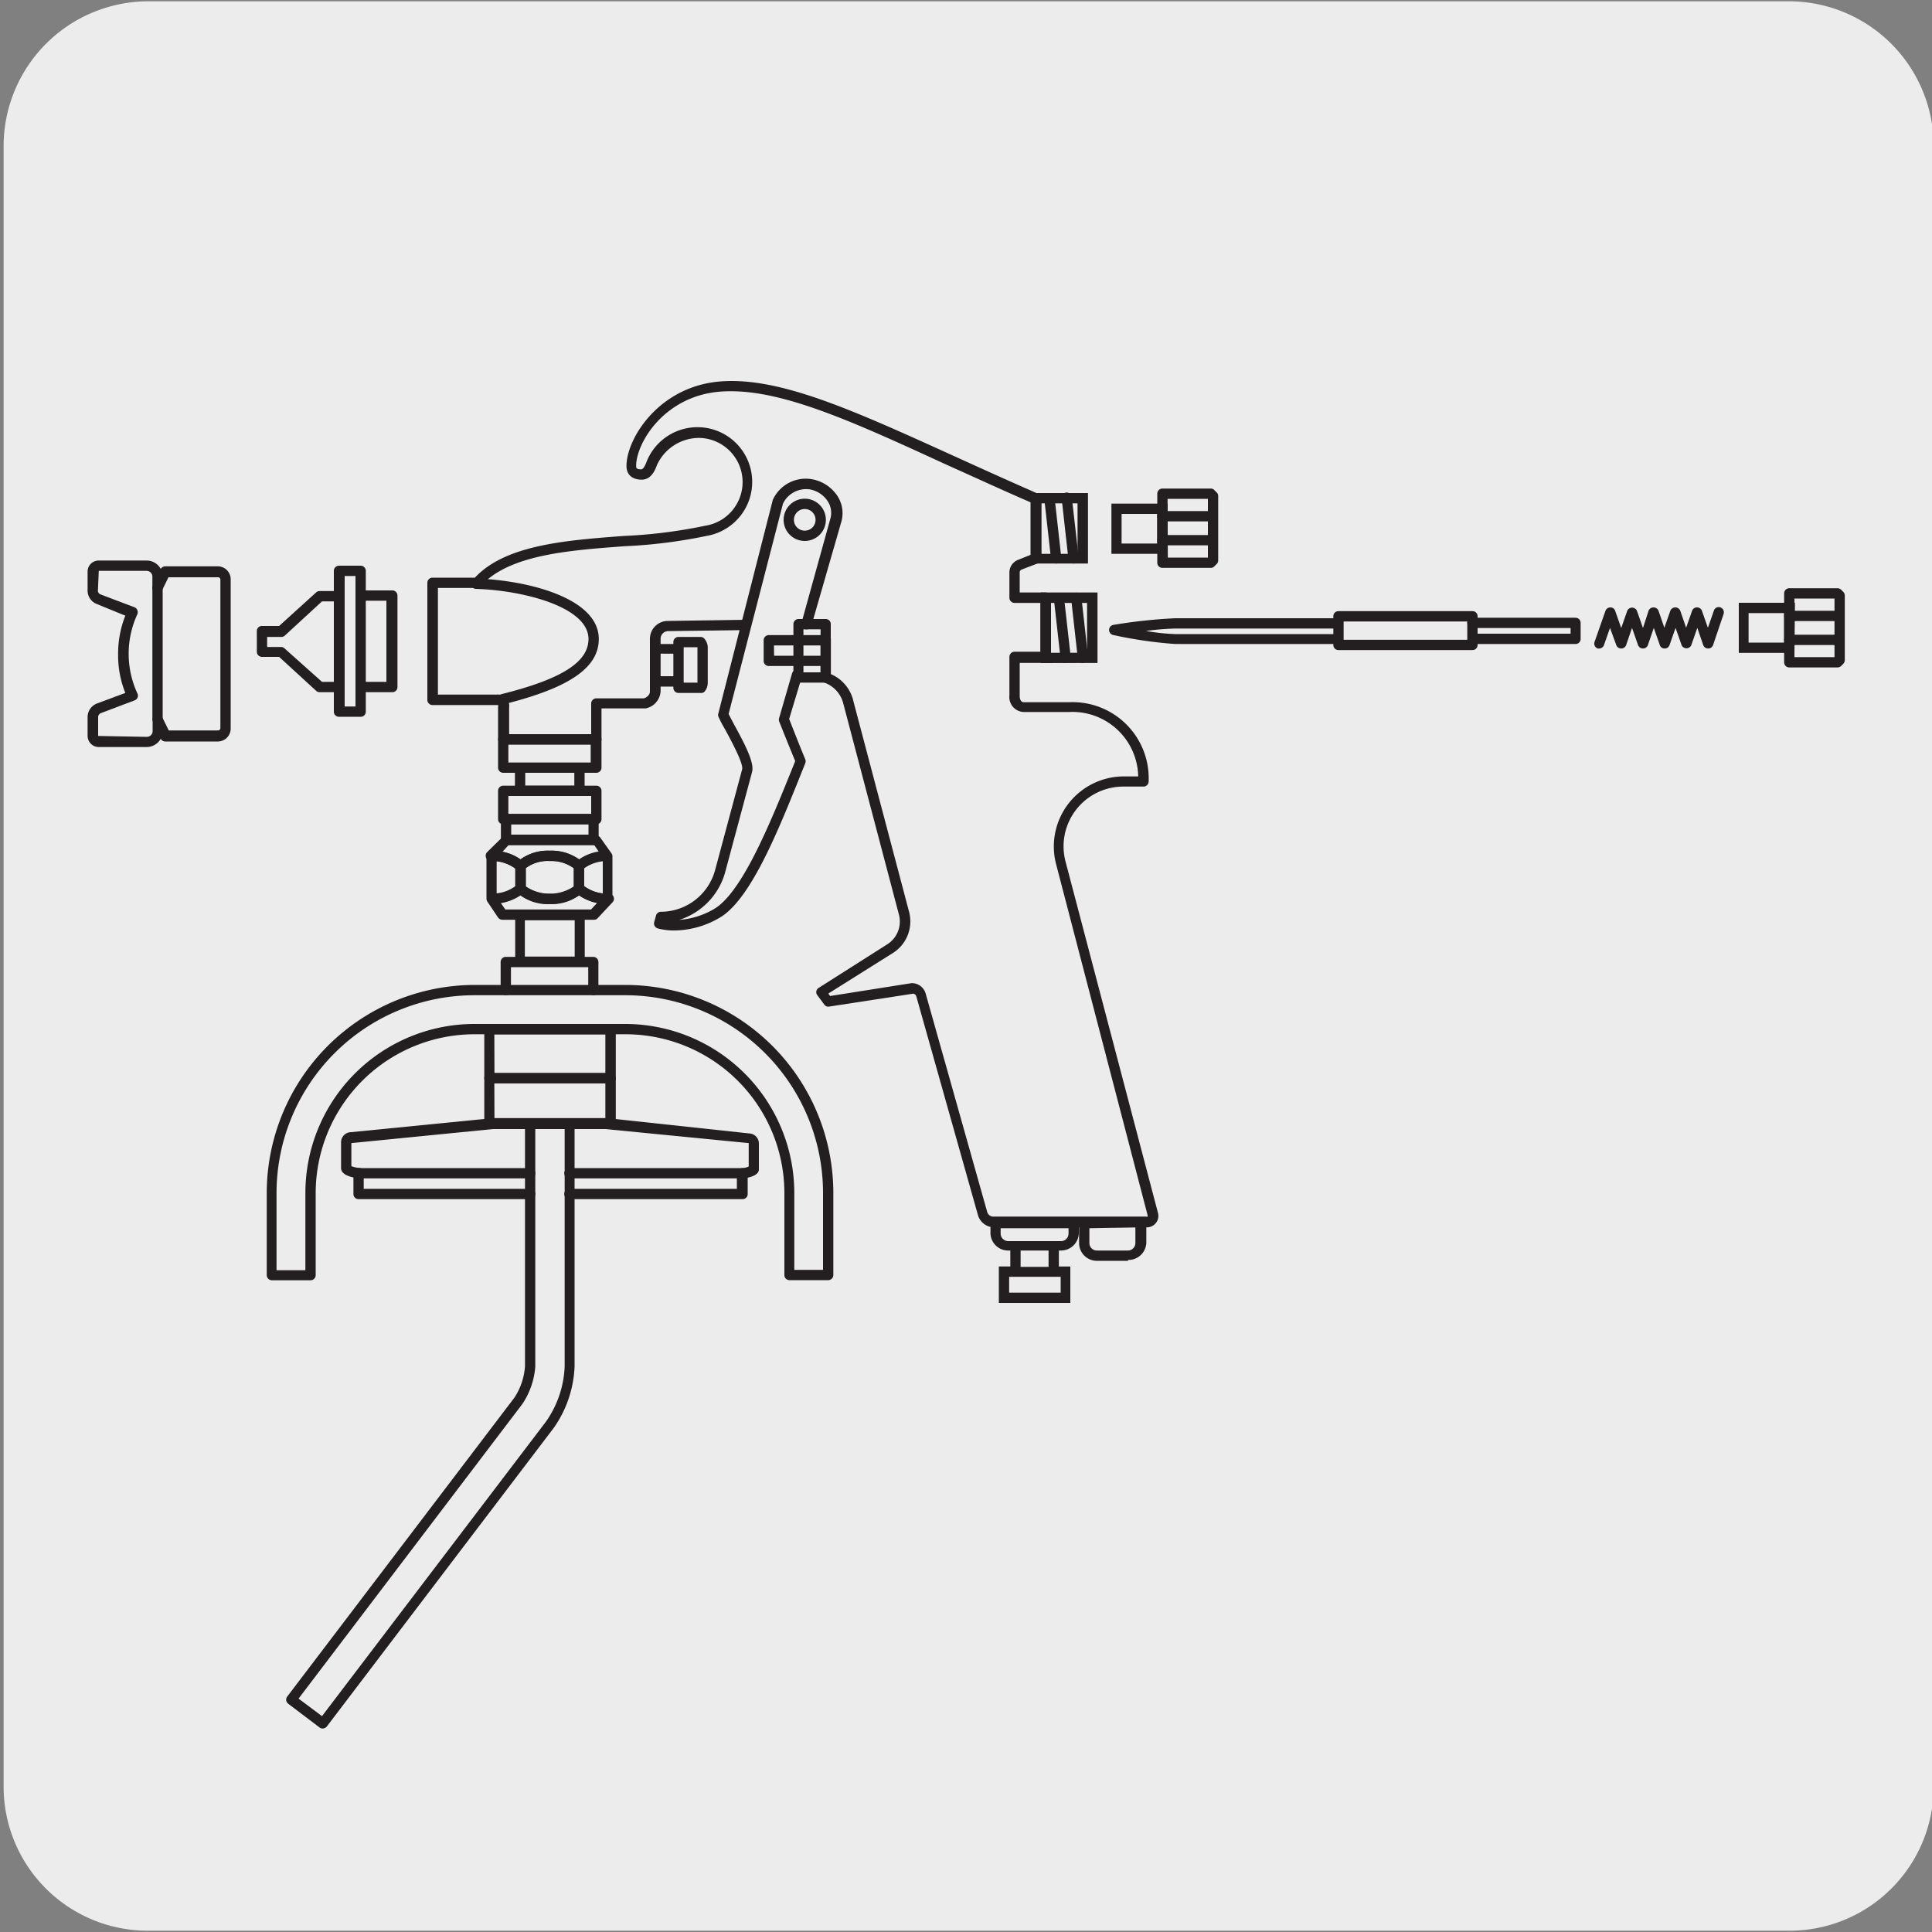 <svg xmlns="http://www.w3.org/2000/svg" xmlns:xlink="http://www.w3.org/1999/xlink" viewBox="0 0 150 150"><rect x="0" y="0" width="150" height="150" fill="#808080" stroke="none"/><defs><style>.cls-1{fill:none;}.cls-2{fill:#edecec;}.cls-3{clip-path:url(#clip-path);}.cls-4{clip-path:url(#clip-path-2);}.cls-5{fill:#231f20;}.cls-6{clip-path:url(#clip-path-3);}.cls-7{clip-path:url(#clip-path-4);}.cls-8{clip-path:url(#clip-path-5);}.cls-9{clip-path:url(#clip-path-6);}</style><clipPath id="clip-path"><rect class="cls-1" x="-696.23" y="-1029.37" width="195.31" height="167.61"/></clipPath><clipPath id="clip-path-2"><rect class="cls-1" x="-1308.61" y="-1276.58" width="1939.57" height="2456.78"/></clipPath><clipPath id="clip-path-3"><rect class="cls-1" x="-141.21" y="177.36" width="92.92" height="135.27"/></clipPath><clipPath id="clip-path-4"><rect class="cls-1" x="1" y="194.84" width="142.01" height="106.2"/></clipPath><clipPath id="clip-path-5"><rect class="cls-1" x="1702.46" y="330.07" width="140.62" height="168.96"/></clipPath><clipPath id="clip-path-6"><rect class="cls-1" x="164.19" y="155.66" width="175.62" height="191.37"/></clipPath></defs><title>14030-01</title><g id="Capa_2" data-name="Capa 2"><path class="cls-2" d="M11.53.1H138.84a11.25,11.25,0,0,1,11.29,11.21v127.4a11.19,11.19,0,0,1-11.19,11.19H11.47A11.19,11.19,0,0,1,.28,138.71h0V11.34A11.25,11.25,0,0,1,11.53.1Z"/></g><g id="Capa_3" data-name="Capa 3"><path class="cls-1" d="M25.05,133.8,22.62,132l17.64-23.21a5.49,5.49,0,0,0,.9-2.66V86.58h3.05v19.51a8.4,8.4,0,0,1-1.52,4.51Z"/><path class="cls-5" d="M25.05,134.2a.35.35,0,0,1-.24-.08l-2.43-1.84a.42.42,0,0,1-.16-.27.43.43,0,0,1,.08-.29l17.64-23.21a5.1,5.1,0,0,0,.82-2.42V87.26a.4.4,0,0,1,.4-.4h3.05a.4.4,0,0,1,.4.4v18.83a8.89,8.89,0,0,1-1.6,4.75L25.37,134.05A.41.41,0,0,1,25.05,134.2Zm-1.87-2.32L25,133.24l17.4-22.88a8,8,0,0,0,1.44-4.27V87.66H41.56v18.43a6,6,0,0,1-1,2.91Z"/><rect class="cls-1" x="27.84" y="91.09" width="29.82" height="1.61"/><path class="cls-5" d="M57.65,93.1H44.21a.4.4,0,1,1,0-.8h13v-.81h-13a.4.4,0,1,1,0-.8H57.65a.39.39,0,0,1,.4.4V92.7A.39.39,0,0,1,57.65,93.1Z"/><path class="cls-5" d="M41.16,93.1H27.84a.39.39,0,0,1-.4-.4V91.09a.39.39,0,0,1,.4-.4H41.16a.4.4,0,1,1,0,.8H28.24v.81H41.16a.4.4,0,1,1,0,.8Z"/><path class="cls-1" d="M58.14,91.09a.38.38,0,0,0,.39-.39v-2a.38.38,0,0,0-.39-.39"/><path class="cls-1" d="M58.14,88.36,47.08,87.27h-8.8L27.22,88.36a.38.38,0,0,0-.39.39v2a.38.38,0,0,0,.39.39"/><path class="cls-5" d="M57.66,91.49a.39.39,0,0,1-.4-.39.41.41,0,0,1,.4-.41,1.62,1.62,0,0,0,.47-.12V88.75L47,87.66H38.28l-11,1.09,0,1.79a2.29,2.29,0,0,0,.61.14.4.4,0,0,1,.4.4.39.39,0,0,1-.4.4s-1.41-.08-1.41-.79v-2a.79.79,0,0,1,.79-.79l11-1.09h8.84L58.18,88h0a.78.78,0,0,1,.74.79v2C58.93,91.35,57.82,91.49,57.66,91.49Z"/><path class="cls-5" d="M83.1,101.16H77.55V98.33h.89V97.09h-.17a1.37,1.37,0,0,1-1.37-1.38V94.49h6.86v1.22a1.38,1.38,0,0,1-1.38,1.38h-.17v1.24h.89Zm-4.75-.8h4V99.13h-4Zm.89-2h2.17V97.09H79.24Zm-1.55-3v.42a.59.59,0,0,0,.58.58h4.11a.58.58,0,0,0,.58-.58v-.42Zm9.89,2.53H85.16a1.38,1.38,0,0,1-1.38-1.39V94.49H89v1.94A1.38,1.38,0,0,1,87.58,97.82Zm-3-2.53v1.14a.58.58,0,0,0,.58.59h2.42a.58.58,0,0,0,.57-.59V95.29Z"/><path class="cls-5" d="M124.18,50.35a.3.3,0,0,1-.13,0,.4.4,0,0,1-.25-.51l.85-2.42a.4.4,0,0,1,.38-.26h0a.38.38,0,0,1,.37.26l.47,1.34.47-1.34a.41.41,0,0,1,.75,0l.47,1.34L128,47.4a.42.42,0,0,1,.76,0l.46,1.34.47-1.34a.42.42,0,0,1,.76,0l.46,1.34.47-1.34a.41.41,0,0,1,.75,0l.47,1.34.47-1.34a.39.39,0,0,1,.51-.24.41.41,0,0,1,.24.51L133,50.09a.4.4,0,0,1-.38.26h0a.4.4,0,0,1-.38-.26l-.46-1.34-.47,1.34a.41.41,0,0,1-.75,0l-.47-1.34-.47,1.34a.39.39,0,0,1-.38.26h0a.38.38,0,0,1-.37-.26l-.47-1.34-.46,1.34a.4.4,0,0,1-.38.26h0a.4.4,0,0,1-.38-.26l-.47-1.34-.46,1.34a.4.4,0,0,1-.38.26h0a.4.4,0,0,1-.38-.26L125,48.75l-.47,1.34A.4.4,0,0,1,124.18,50.35Z"/><path class="cls-5" d="M54.39,53.8H52.68a.4.4,0,0,1-.4-.4V49.85a.4.4,0,0,1,.4-.4h1.71a.39.39,0,0,1,.29.13,1.06,1.06,0,0,1,.27.72V53a1.06,1.06,0,0,1-.27.72A.39.39,0,0,1,54.39,53.8ZM53.08,53h1.07V50.25H53.08Z"/><path class="cls-5" d="M52.68,53.29H51.14V52.5h1.54Zm0-2.54H50.89V50h1.79Z"/><rect class="cls-5" x="50.89" y="52.5" width="1.79" height="0.8"/><path class="cls-5" d="M39,54.69a.39.39,0,0,1-.38-.3.4.4,0,0,1,.29-.49c4.69-1.17,6.78-2.49,6.78-4.29,0-2.5-5.11-3.78-8.75-3.89a.4.4,0,0,1-.38-.42.37.37,0,0,1,.41-.38c3.83.11,9.52,1.46,9.52,4.69,0,2.23-2.28,3.8-7.39,5.07Z"/><path class="cls-5" d="M46.06,71.41H39a.43.43,0,0,1-.33-.17L37.84,70a.41.41,0,0,1-.07-.22V66.45a.39.39,0,0,1,.4-.4,3.83,3.83,0,0,1,2.53.89.45.45,0,0,1,.12.29v1.6a2.92,2.92,0,0,0,1.86.56,2.69,2.69,0,0,0,2-.66.46.46,0,0,1,.29-.13.45.45,0,0,1,.29.12,3,3,0,0,0,2,.67.39.39,0,0,1,.29.67l-1.14,1.22A.39.39,0,0,1,46.06,71.41Zm-6.83-.8h6.66l.47-.51a3.83,3.83,0,0,1-1.4-.58,4.2,4.2,0,0,1-4.55,0,3.9,3.9,0,0,1-1.52.6Zm-.67-3.74v2.49A3,3,0,0,0,40,68.81V67.42A3,3,0,0,0,38.56,66.87Z"/><path class="cls-5" d="M42.68,70.19a3.47,3.47,0,0,1-2.56-.92l-.1-.12V67.08l.1-.12a3.54,3.54,0,0,1,2.56-.91,3.58,3.58,0,0,1,2.57.91l.1.12v2.07l-.1.12A3.51,3.51,0,0,1,42.68,70.19Zm-1.86-1.37a3.34,3.34,0,0,0,3.73,0V67.41a2.92,2.92,0,0,0-1.87-.56,2.86,2.86,0,0,0-1.86.56Z"/><path class="cls-5" d="M47.2,70.19a3.81,3.81,0,0,1-2.53-.9.45.45,0,0,1-.12-.29V67.41a2.93,2.93,0,0,0-1.87-.56,2.74,2.74,0,0,0-2,.65.39.39,0,0,1-.28.13.42.42,0,0,1-.29-.11,3,3,0,0,0-2-.67.41.41,0,0,1-.3-.68L39,65a.43.43,0,0,1,.3-.13h7a.38.38,0,0,1,.32.18l.86,1.21a.41.41,0,0,1,.07.22v3.36A.4.4,0,0,1,47.2,70.19Zm-1.85-1.38a3,3,0,0,0,1.45.55V66.87a3,3,0,0,0-1.45.55Zm-2.67-2.76a3.78,3.78,0,0,1,2.28.67,3.67,3.67,0,0,1,1.52-.61l-.34-.49H39.48l-.47.51a3.65,3.65,0,0,1,1.4.59A3.74,3.74,0,0,1,42.68,66.05Z"/><path class="cls-5" d="M46.07,77.27h0a.4.4,0,0,1-.4-.41V75.09h-6v1.78a.4.4,0,1,1-.8,0V74.69a.4.4,0,0,1,.4-.4H40V71.05a.4.4,0,0,1,.4-.4H45a.4.4,0,0,1,.4.4v3.24h.66a.45.45,0,0,1,.29.12.44.44,0,0,1,.11.29v2.17A.4.4,0,0,1,46.07,77.27Zm-5.32-3h3.87V71.45H40.75Zm5.33-8.67H39.29a.4.4,0,0,1-.4-.4V63.59a.4.4,0,0,1,.4-.4h6.79a.4.4,0,0,1,.4.4v1.63A.4.4,0,0,1,46.08,65.62Zm-6.39-.8h6V64h-6Zm5.3-3H40.38a.4.4,0,0,1-.4-.4V60h-.91a.4.4,0,0,1-.4-.4V57.41a.4.4,0,0,1,.4-.4H46.3a.4.4,0,0,1,.4.4V59.6a.4.4,0,0,1-.4.4h-.91v1.4A.4.4,0,0,1,45,61.8ZM40.78,61h3.81V60H40.78ZM45,59.2h.86V57.81H39.47V59.2H45Z"/><path class="cls-5" d="M89,95.29H77.16a1.32,1.32,0,0,1-1.23-.94l-4.79-17a.29.29,0,0,0-.25-.2l-6.51,1A.38.38,0,0,1,64,78l-.54-.73a.38.38,0,0,1-.08-.31.4.4,0,0,1,.18-.26l5.32-3.38A2.09,2.09,0,0,0,69.79,71L65.48,54.65A2.31,2.31,0,0,0,64,53a.41.41,0,0,1-.29-.38v-3a.4.4,0,0,1,.8,0v2.72a3,3,0,0,1,1.76,2.15l4.31,16.3A2.9,2.9,0,0,1,69.31,74l-5,3.14.14.19,6.33-1h0a1.12,1.12,0,0,1,1.08.78l4.79,17a.51.51,0,0,0,.45.35H89a.15.15,0,0,0,.1,0s0-.06,0-.11L82,67.11a5.44,5.44,0,0,1,5.27-6.83h1.1a5.11,5.11,0,0,0-5.37-5H79.48a1.16,1.16,0,0,1-1.11-1.28v-3a.4.4,0,0,1,.4-.4h2V46.81h-2a.38.38,0,0,1-.28-.12.36.36,0,0,1-.12-.28v-2a1.05,1.05,0,0,1,.64-.93l1-.4V39c-2.31-1-4.46-2-6.46-2.89C65.93,32.6,60.42,30.1,56,30.4s-6.61,4-6.61,5.77c0,.14,0,.27.39.27.17,0,.32-.32.42-.59a4.25,4.25,0,1,1,4.7,5.75,39.78,39.78,0,0,1-6.43.81c-4.44.33-9,.68-11.16,3.11a.44.44,0,0,1-.31.13H34v8.28h4.53a.89.89,0,0,1,1,1V57H45.9V54.62a.4.4,0,0,1,.4-.4H50s.46-.15.46-.54V49.6a1.39,1.39,0,0,1,1.39-1.39l6.06-.09a.42.42,0,0,1,.4.39.4.4,0,0,1-.39.41L51.89,49a.59.59,0,0,0-.6.59v4.08A1.44,1.44,0,0,1,50.13,55L46.7,55v2.39a.4.4,0,0,1-.4.4H39.07a.4.4,0,0,1-.4-.4V54.9a.29.29,0,0,0,0-.16H33.58a.4.4,0,0,1-.4-.4V45.25a.4.4,0,0,1,.4-.4h3.29c2.38-2.55,7.06-2.9,11.58-3.24a38.75,38.75,0,0,0,6.29-.79A3.43,3.43,0,0,0,54.31,34,3.6,3.6,0,0,0,51,36.12c-.1.28-.4,1.12-1.17,1.12s-1.19-.4-1.19-1.07c0-2.11,2.52-6.21,7.35-6.56,4.57-.33,10.18,2.21,17.93,5.73,2.07.94,4.29,1.95,6.69,3a.4.4,0,0,1,.24.36v4.66a.4.4,0,0,1-.25.37l-1.3.5a.24.24,0,0,0-.13.18V46h2a.4.4,0,0,1,.4.4v4.67a.39.39,0,0,1-.12.28.38.38,0,0,1-.28.12h-2v2.57c0,.38.19.48.31.48H83a5.91,5.91,0,0,1,6.18,6.15.4.4,0,0,1-.4.4H87.23a4.64,4.64,0,0,0-4.5,5.83L89.9,94.15A.89.89,0,0,1,89,95.29Z"/><path class="cls-5" d="M80.81,51.48V46h4.4v5.47Zm.79-4.67v3.87h2.8V46.81Z"/><path class="cls-5" d="M82.73,51.48a.39.39,0,0,1-.39-.36l-.52-4.64a.4.4,0,0,1,.79-.09L83.13,51a.4.4,0,0,1-.35.44Zm1.35,0a.41.41,0,0,1-.4-.36l-.52-4.66a.4.4,0,1,1,.8-.09L84.48,51a.4.4,0,0,1-.35.44Z"/><path class="cls-5" d="M80.06,43.75l0-5.47h4.41v5.47Zm.79-4.67V43h2.81V39.08Z"/><path class="cls-5" d="M82,43.75a.41.41,0,0,1-.4-.36l-.52-4.64a.42.42,0,0,1,.36-.45.4.4,0,0,1,.44.36l.52,4.64a.41.41,0,0,1-.35.45Zm1.35,0a.4.4,0,0,1-.4-.35l-.52-4.67a.4.4,0,1,1,.79-.08l.53,4.66a.4.4,0,0,1-.36.44Z"/><path class="cls-5" d="M64.1,51.71H59.69a.4.4,0,0,1-.4-.4v-1.6a.4.4,0,0,1,.4-.4H64.1a.39.39,0,0,1,.4.4v1.6A.39.39,0,0,1,64.1,51.71Zm-4-.8h3.62v-.8H60.09Z"/><rect class="cls-1" x="61.98" y="48.46" width="2.13" height="4.12"/><path class="cls-5" d="M64.1,53H62a.4.4,0,0,1-.4-.4V48.46a.4.4,0,0,1,.4-.4H64.1a.39.39,0,0,1,.4.4v4.12A.39.39,0,0,1,64.1,53Zm-1.72-.8h1.33V48.86H62.38Z"/><path class="cls-1" d="M62.17,59.09c-.69-1.67-1.3-3.28-1.3-3.28.47.12,3.32-11.91,4-15.47A2.35,2.35,0,0,0,63,37.6a2.37,2.37,0,0,0-2.54,1.31L56.15,55.46C56.32,56,58.23,59,58,59.84c-.29,1.11-2.1,7.86-2.1,7.86a4.81,4.81,0,0,1-4.58,3.49l-.14.51a6,6,0,0,0,4.4-.74c2.43-1.35,4.7-7.18,6.59-11.87"/><path class="cls-5" d="M52.36,72.24a4.81,4.81,0,0,1-1.3-.16.4.4,0,0,1-.27-.48l.14-.51a.4.4,0,0,1,.43-.3,4.38,4.38,0,0,0,4.15-3.2l2.11-7.86c.12-.45-.9-2.31-1.33-3.11a9.25,9.25,0,0,1-.52-1,.33.33,0,0,1,0-.22L60,38.81a2.81,2.81,0,0,1,3-1.61A3,3,0,0,1,65,38.48a2.45,2.45,0,0,1,.33,2L63,48.57a.41.41,0,0,1-.5.28.4.4,0,0,1-.27-.5l2.25-8.12a1.65,1.65,0,0,0-.22-1.32A2.12,2.12,0,0,0,62.9,38a2,2,0,0,0-2.11,1.1L56.57,55.43c.08.17.25.49.42.81.91,1.66,1.59,3,1.4,3.7L56.28,67.8a5.4,5.4,0,0,1-3.54,3.62,6.27,6.27,0,0,0,2.64-.81c2.21-1.23,4.41-6.68,6.18-11.07l.18-.45C61.07,57.47,60.49,56,60.49,56a.43.43,0,0,1,0-.25l1-3.45A.41.41,0,0,1,62,52a.41.41,0,0,1,.27.5l-1,3.32c.16.41.68,1.75,1.25,3.13a.42.42,0,0,1,0,.31l-.24.6C60.39,64.58,58.22,70,55.77,71.31A7,7,0,0,1,52.36,72.24Z"/><path class="cls-1" d="M63.72,40.32a1.25,1.25,0,1,1-1.25-1.24,1.24,1.24,0,0,1,1.25,1.24"/><path class="cls-5" d="M62.48,42a1.64,1.64,0,1,1,1.64-1.64A1.64,1.64,0,0,1,62.48,42Zm0-2.48a.84.84,0,1,0,0,1.68.84.84,0,1,0,0-1.68Z"/><rect class="cls-1" x="135.36" y="47.2" width="3.56" height="3.09"/><path class="cls-5" d="M139.32,50.69H135V46.8h4.36Zm-3.56-.8h2.76V47.6h-2.76Z"/><polygon class="cls-1" points="142.83 46.24 142.66 46.07 138.92 46.07 138.92 51.42 142.66 51.42 142.83 51.24 142.83 46.24"/><path class="cls-5" d="M142.66,51.82h-3.74a.4.4,0,0,1-.4-.4V46.07a.4.4,0,0,1,.4-.4h3.74a.43.43,0,0,1,.28.11l.18.18a.43.43,0,0,1,.11.28v5a.44.44,0,0,1-.11.29l-.18.18A.43.43,0,0,1,142.66,51.82Zm-3.34-.8h3.11V46.47h-3.11Z"/><path class="cls-5" d="M142.66,48.22h-3.74a.4.4,0,0,1,0-.8h3.74a.4.4,0,0,1,0,.8Z"/><path class="cls-5" d="M142.66,50.08h-3.74a.4.4,0,0,1,0-.8h3.74a.4.4,0,0,1,0,.8Z"/><rect class="cls-1" x="86.68" y="39.46" width="3.56" height="3.09"/><path class="cls-5" d="M90.65,43H86.29v-3.9h4.37Zm-3.57-.8h2.77v-2.3H87.08Z"/><polygon class="cls-1" points="94.16 38.51 93.98 38.33 90.25 38.33 90.25 43.69 93.98 43.69 94.16 43.51 94.16 38.51"/><path class="cls-5" d="M94,44.09H90.25a.4.4,0,0,1-.4-.4V38.33a.4.4,0,0,1,.4-.4H94a.36.36,0,0,1,.28.12l.18.18a.36.36,0,0,1,.12.28v5a.36.36,0,0,1-.12.28l-.18.18A.36.36,0,0,1,94,44.09Zm-3.33-.8h3.11V38.73H90.65Z"/><path class="cls-5" d="M94,40.48H90.25a.4.4,0,1,1,0-.8H94a.4.4,0,1,1,0,.8Z"/><path class="cls-5" d="M94,42.34H90.25a.4.4,0,0,1,0-.8H94a.4.4,0,1,1,0,.8Z"/><path class="cls-1" d="M95.77,49.58H91.24a34.29,34.29,0,0,1-4.74-.69,43.22,43.22,0,0,1,4.74-.54h31.1v1.24Z"/><path class="cls-5" d="M103.72,50H91.24a33.67,33.67,0,0,1-4.82-.7.4.4,0,0,1,0-.78A40.86,40.86,0,0,1,91.24,48h12.53a.4.4,0,1,1,0,.8H91.24a19.53,19.53,0,0,0-2.27.19,16.92,16.92,0,0,0,2.27.24h12.48a.4.4,0,0,1,0,.8Z"/><path class="cls-5" d="M122.33,50h-7.9a.4.4,0,1,1,0-.8h7.51v-.44h-7.62a.39.39,0,0,1-.4-.4.4.4,0,0,1,.4-.4h8a.45.45,0,0,1,.29.12.43.43,0,0,1,.11.28v1.24A.39.39,0,0,1,122.33,50Z"/><rect class="cls-1" x="104.92" y="47.63" width="10.41" height="2.23"/><path class="cls-5" d="M114.32,50.47h-10.4a.39.39,0,0,1-.4-.4V47.85a.39.39,0,0,1,.4-.4h10.4a.39.39,0,0,1,.4.4v2.22A.39.39,0,0,1,114.32,50.47Zm-10-.8h9.6V48.25h-9.6Z"/><path class="cls-5" d="M46.3,64H39.07a.4.4,0,0,1-.4-.4V61.4a.4.4,0,0,1,.4-.4H46.3a.4.4,0,0,1,.4.4v2.19A.4.4,0,0,1,46.3,64Zm-6.83-.8H45.9V61.8H39.47Z"/><rect class="cls-1" x="37.97" y="79.23" width="9.42" height="4.49"/><path class="cls-5" d="M47.39,84.11H38a.39.39,0,0,1-.4-.4V79.9a.39.39,0,0,1,.4-.4h9.41a.4.4,0,0,1,.4.4v3.81A.4.4,0,0,1,47.39,84.11Zm-9-.8H47v-3H38.38Z"/><rect class="cls-1" x="37.97" y="83.71" width="9.42" height="3.55"/><path class="cls-5" d="M47.39,87.66H38a.39.39,0,0,1-.4-.4V83.71a.39.39,0,0,1,.4-.4h9.41a.4.4,0,0,1,.4.4v3.55A.39.39,0,0,1,47.39,87.66Zm-9-.8H47V84.11H38.38Z"/><path class="cls-1" d="M12.23,45.65l.6-1.28h4.08a.58.58,0,0,1,.58.58v11.6a.58.58,0,0,1-.58.58H12.83l-.6-1.28v.87a.85.85,0,0,1-.85.86H7.67a.48.48,0,0,1-.47-.47v-1.5A.72.72,0,0,1,7.64,55l2.64-1a7.79,7.79,0,0,1,0-6.5l-2.64-1a.74.74,0,0,1-.44-.63V44.38a.47.47,0,0,1,.47-.46h3.71a.85.85,0,0,1,.85.85Z"/><path class="cls-5" d="M11.38,58H7.67a.87.87,0,0,1-.87-.87v-1.5a1.14,1.14,0,0,1,.7-1l2.23-.83a7.86,7.86,0,0,1-.56-3,8,8,0,0,1,.56-3L7.5,46.89a1.12,1.12,0,0,1-.7-1V44.38a.86.86,0,0,1,.87-.86h3.71a1.25,1.25,0,0,1,1.1.65.4.4,0,0,1,.35-.2h4.08a1,1,0,0,1,1,1v11.6a1,1,0,0,1-1,1H12.83a.39.39,0,0,1-.35-.21A1.26,1.26,0,0,1,11.38,58ZM7.67,44.32,7.6,45.89a.34.34,0,0,0,.18.25l2.64,1a.39.39,0,0,1,.24.23.42.42,0,0,1,0,.33,7.32,7.32,0,0,0,0,6.12.39.39,0,0,1-.22.56l-2.64,1a.37.37,0,0,0-.18.26v1.5l3.78.07a.45.45,0,0,0,.45-.46v-.87a.4.4,0,0,1,.32-.39.38.38,0,0,1,.44.22l.49,1h3.83a.18.18,0,0,0,.18-.18V45a.18.18,0,0,0-.18-.18H13.08l-.49,1a.38.38,0,0,1-.44.22.4.4,0,0,1-.32-.39v-.88a.45.45,0,0,0-.45-.45Z"/><path class="cls-5" d="M12.23,56.25a.4.4,0,0,1-.4-.4V45.65a.4.4,0,0,1,.8,0v10.2A.4.4,0,0,1,12.23,56.25Z"/><path class="cls-5" d="M30.42,53.74H28a.4.4,0,1,1,0-.8H30v-6.3H28a.4.4,0,1,1,0-.8h2.46a.4.4,0,0,1,.4.4v7.1A.4.4,0,0,1,30.42,53.74Zm-4.1,0H24.81a.39.39,0,0,1-.27-.11L21.67,51H20.34a.4.4,0,0,1-.4-.4V49a.39.39,0,0,1,.4-.4h1.33L24.54,46a.39.39,0,0,1,.27-.11h1.51a.4.4,0,0,1,0,.8H25l-2.88,2.65a.39.39,0,0,1-.27.11H20.74v.78h1.08a.39.39,0,0,1,.27.11L25,52.94h1.35a.4.4,0,0,1,0,.8Z"/><rect class="cls-1" x="26.32" y="44.32" width="1.64" height="10.93"/><path class="cls-5" d="M28,55.65H26.32a.39.39,0,0,1-.4-.4V44.32a.4.4,0,0,1,.4-.4H28a.4.4,0,0,1,.4.4V55.25A.39.39,0,0,1,28,55.65Zm-1.24-.8h.84V44.72h-.84Z"/><path class="cls-1" d="M64.3,99h-3V92.62A12.74,12.74,0,0,0,48.55,79.9H36.82A12.73,12.73,0,0,0,24.11,92.62V99h-3V92.62A15.77,15.77,0,0,1,36.82,76.87H48.55A15.76,15.76,0,0,1,64.3,92.62Z"/><path class="cls-5" d="M64.3,99.39h-3a.39.39,0,0,1-.4-.4V92.62A12.34,12.34,0,0,0,48.55,80.3H36.82A12.34,12.34,0,0,0,24.51,92.62V99a.4.4,0,0,1-.4.4h-3a.4.4,0,0,1-.4-.4V92.62A16.17,16.17,0,0,1,36.82,76.47H48.55A16.16,16.16,0,0,1,64.7,92.62V99A.4.4,0,0,1,64.3,99.39Zm-2.63-.8H63.9v-6A15.36,15.36,0,0,0,48.55,77.27H36.82A15.37,15.37,0,0,0,21.47,92.62v6h2.24v-6A13.13,13.13,0,0,1,36.82,79.5H48.55A13.14,13.14,0,0,1,61.67,92.62Z"/><g class="cls-7"><path class="cls-1" d="M134.05,203.08c-21.09,15.67-41.38,6.21-41.38.11l0-52.57a27.64,27.64,0,0,1,3-12.44l13.23-26.33,71.58,37-13.24,26.33a27.31,27.31,0,0,1-8.2,9.74l-13,9.57Z"/><path class="cls-5" d="M110.12,212.16a27.77,27.77,0,0,1-12.33-2.69c-3.52-1.77-5.62-4.12-5.62-6.28l0-52.57a28.41,28.41,0,0,1,3-12.67l13.46-26.78,72.47,37.43-13.46,26.78a28,28,0,0,1-8.35,9.91l-13,9.57-12,8.62C125.78,209.85,117.27,212.16,110.12,212.16Zm-1-99.64-13,25.88a27.42,27.42,0,0,0-2.89,12.22l0,52.57c0,1.73,2,3.84,5.07,5.39,7.59,3.81,21.44,4.56,35.51-5.9h0l12-8.62,13-9.56a27.06,27.06,0,0,0,8.05-9.56l13-25.9Z"/></g></g></svg>